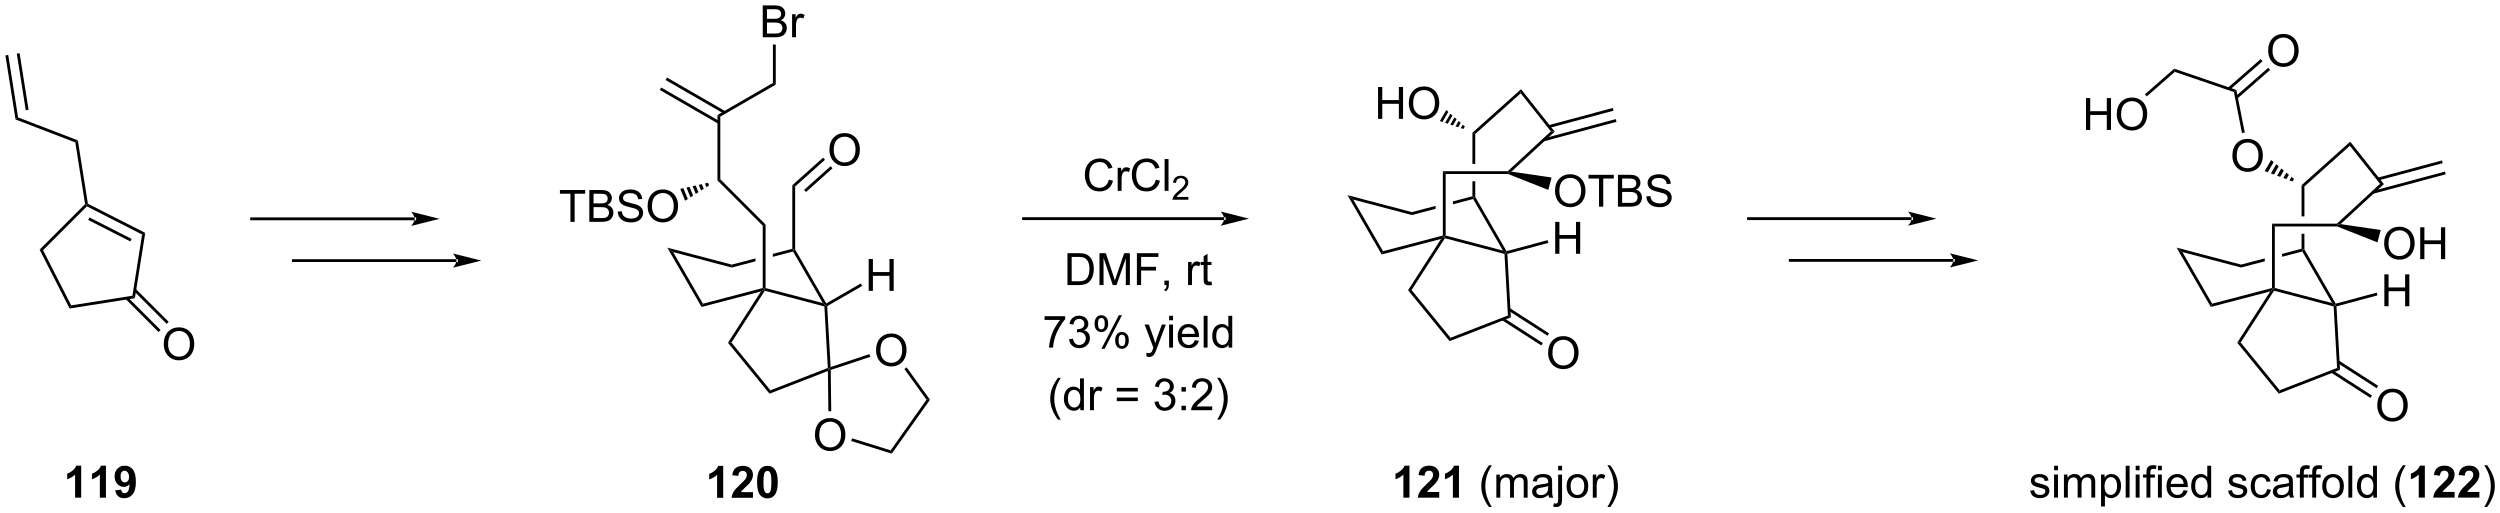 <?xml version="1.0" encoding="UTF-8"?>
<!DOCTYPE svg PUBLIC '-//W3C//DTD SVG 1.0//EN'
          'http://www.w3.org/TR/2001/REC-SVG-20010904/DTD/svg10.dtd'>
<svg stroke-dasharray="none" shape-rendering="auto" xmlns="http://www.w3.org/2000/svg" font-family="'Dialog'" text-rendering="auto" width="1024" fill-opacity="1" color-interpolation="auto" color-rendering="auto" preserveAspectRatio="xMidYMid meet" font-size="12px" viewBox="0 0 1024 210" fill="black" xmlns:xlink="http://www.w3.org/1999/xlink" stroke="black" image-rendering="auto" stroke-miterlimit="10" stroke-linecap="square" stroke-linejoin="miter" font-style="normal" stroke-width="1" height="210" stroke-dashoffset="0" font-weight="normal" stroke-opacity="1"
><!--Generated by the Batik Graphics2D SVG Generator--><defs id="genericDefs"
  /><g
  ><defs id="defs1"
    ><clipPath clipPathUnits="userSpaceOnUse" id="clipPath1"
      ><path d="M0.633 8.502 L462.845 8.502 L462.845 103.234 L0.633 103.234 L0.633 8.502 Z"
      /></clipPath
      ><clipPath clipPathUnits="userSpaceOnUse" id="clipPath2"
      ><path d="M-0.972 6.678 L-0.972 98.776 L448.388 98.776 L448.388 6.678 Z"
      /></clipPath
    ></defs
    ><g transform="scale(2.215,2.215) translate(-0.633,-8.502) matrix(1.029,0,0,1.029,1.633,1.633)"
    ><path d="M198.291 38.967 L199.049 39.157 Q198.812 40.092 198.192 40.584 Q197.573 41.074 196.679 41.074 Q195.752 41.074 195.172 40.696 Q194.593 40.318 194.289 39.605 Q193.987 38.889 193.987 38.068 Q193.987 37.172 194.328 36.508 Q194.672 35.842 195.302 35.495 Q195.932 35.149 196.69 35.149 Q197.549 35.149 198.135 35.587 Q198.721 36.024 198.953 36.818 L198.205 36.993 Q198.007 36.368 197.627 36.084 Q197.25 35.797 196.674 35.797 Q196.015 35.797 195.57 36.115 Q195.127 36.43 194.948 36.964 Q194.768 37.498 194.768 38.063 Q194.768 38.795 194.981 39.339 Q195.195 39.883 195.643 40.154 Q196.093 40.422 196.617 40.422 Q197.252 40.422 197.692 40.055 Q198.135 39.688 198.291 38.967 ZM199.886 40.975 L199.886 36.826 L200.519 36.826 L200.519 37.454 Q200.761 37.014 200.964 36.873 Q201.17 36.732 201.418 36.732 Q201.772 36.732 202.139 36.959 L201.897 37.61 Q201.639 37.459 201.381 37.459 Q201.152 37.459 200.967 37.597 Q200.785 37.735 200.707 37.982 Q200.589 38.357 200.589 38.803 L200.589 40.975 L199.886 40.975 ZM206.733 38.967 L207.49 39.157 Q207.254 40.092 206.634 40.584 Q206.014 41.074 205.121 41.074 Q204.194 41.074 203.613 40.696 Q203.035 40.318 202.73 39.605 Q202.428 38.889 202.428 38.068 Q202.428 37.172 202.769 36.508 Q203.113 35.842 203.743 35.495 Q204.373 35.149 205.131 35.149 Q205.99 35.149 206.577 35.587 Q207.162 36.024 207.394 36.818 L206.647 36.993 Q206.449 36.368 206.069 36.084 Q205.691 35.797 205.115 35.797 Q204.457 35.797 204.011 36.115 Q203.569 36.43 203.389 36.964 Q203.209 37.498 203.209 38.063 Q203.209 38.795 203.423 39.339 Q203.636 39.883 204.084 40.154 Q204.535 40.422 205.058 40.422 Q205.694 40.422 206.134 40.055 Q206.577 39.688 206.733 38.967 ZM208.32 40.975 L208.32 35.248 L209.023 35.248 L209.023 40.975 L208.32 40.975 Z" stroke="none" clip-path="url(#clipPath2)"
    /></g
    ><g transform="matrix(2.279,0,0,2.279,2.215,-15.218)"
    ><path d="M212.606 42.067 L212.606 42.575 L209.766 42.575 Q209.76 42.383 209.828 42.207 Q209.936 41.918 210.174 41.637 Q210.414 41.356 210.866 40.987 Q211.565 40.413 211.811 40.077 Q212.057 39.741 212.057 39.442 Q212.057 39.129 211.832 38.914 Q211.61 38.698 211.248 38.698 Q210.868 38.698 210.639 38.926 Q210.411 39.155 210.409 39.559 L209.866 39.504 Q209.922 38.897 210.286 38.581 Q210.649 38.262 211.26 38.262 Q211.879 38.262 212.239 38.606 Q212.6 38.948 212.6 39.453 Q212.6 39.711 212.494 39.961 Q212.389 40.209 212.143 40.485 Q211.899 40.76 211.33 41.241 Q210.856 41.639 210.721 41.782 Q210.586 41.924 210.498 42.067 L212.606 42.067 Z" stroke="none" clip-path="url(#clipPath2)"
    /></g
    ><g transform="matrix(2.279,0,0,2.279,2.215,-15.218)"
    ><path d="M190.88 57.907 L190.88 52.181 L192.854 52.181 Q193.52 52.181 193.872 52.262 Q194.364 52.376 194.713 52.673 Q195.166 53.056 195.39 53.652 Q195.614 54.246 195.614 55.012 Q195.614 55.665 195.46 56.17 Q195.31 56.673 195.07 57.004 Q194.833 57.332 194.549 57.522 Q194.268 57.712 193.867 57.811 Q193.466 57.907 192.947 57.907 L190.88 57.907 ZM191.638 57.23 L192.862 57.23 Q193.427 57.23 193.75 57.126 Q194.072 57.019 194.263 56.829 Q194.533 56.558 194.682 56.105 Q194.833 55.65 194.833 55.001 Q194.833 54.103 194.539 53.621 Q194.244 53.137 193.822 52.972 Q193.518 52.855 192.841 52.855 L191.638 52.855 L191.638 57.23 ZM196.634 57.907 L196.634 52.181 L197.774 52.181 L199.131 56.236 Q199.319 56.801 199.405 57.082 Q199.501 56.769 199.709 56.165 L201.079 52.181 L202.1 52.181 L202.1 57.907 L201.368 57.907 L201.368 53.113 L199.704 57.907 L199.022 57.907 L197.365 53.032 L197.365 57.907 L196.634 57.907 ZM203.36 57.907 L203.36 52.181 L207.225 52.181 L207.225 52.855 L204.118 52.855 L204.118 54.629 L206.806 54.629 L206.806 55.306 L204.118 55.306 L204.118 57.907 L203.36 57.907 ZM208.302 57.907 L208.302 57.105 L209.104 57.105 L209.104 57.907 Q209.104 58.35 208.947 58.621 Q208.791 58.892 208.45 59.04 L208.255 58.741 Q208.479 58.642 208.583 58.452 Q208.69 58.264 208.7 57.907 L208.302 57.907 ZM212.557 57.907 L212.557 53.759 L213.19 53.759 L213.19 54.387 Q213.432 53.947 213.635 53.806 Q213.841 53.665 214.088 53.665 Q214.442 53.665 214.81 53.892 L214.567 54.543 Q214.31 54.392 214.052 54.392 Q213.822 54.392 213.638 54.53 Q213.455 54.668 213.377 54.915 Q213.26 55.29 213.26 55.736 L213.26 57.907 L212.557 57.907 ZM216.763 57.277 L216.864 57.9 Q216.567 57.962 216.333 57.962 Q215.95 57.962 215.739 57.842 Q215.528 57.72 215.442 57.522 Q215.356 57.324 215.356 56.691 L215.356 54.306 L214.841 54.306 L214.841 53.759 L215.356 53.759 L215.356 52.73 L216.057 52.308 L216.057 53.759 L216.763 53.759 L216.763 54.306 L216.057 54.306 L216.057 56.73 Q216.057 57.032 216.093 57.118 Q216.13 57.204 216.213 57.256 Q216.299 57.306 216.455 57.306 Q216.572 57.306 216.763 57.277 Z" stroke="none" clip-path="url(#clipPath2)"
    /></g
    ><g transform="matrix(2.279,0,0,2.279,2.215,-15.218)"
    ><path d="M186.766 64.181 L186.766 63.504 L190.471 63.504 L190.471 64.051 Q189.925 64.634 189.388 65.6 Q188.852 66.564 188.558 67.582 Q188.346 68.301 188.289 69.157 L187.565 69.157 Q187.578 68.48 187.831 67.525 Q188.086 66.566 188.56 65.678 Q189.034 64.79 189.571 64.181 L186.766 64.181 ZM191.171 67.644 L191.874 67.551 Q191.996 68.15 192.285 68.413 Q192.577 68.676 192.996 68.676 Q193.491 68.676 193.832 68.332 Q194.176 67.988 194.176 67.48 Q194.176 66.996 193.858 66.683 Q193.543 66.368 193.054 66.368 Q192.856 66.368 192.559 66.447 L192.637 65.829 Q192.707 65.837 192.749 65.837 Q193.199 65.837 193.559 65.603 Q193.918 65.368 193.918 64.879 Q193.918 64.493 193.655 64.241 Q193.395 63.986 192.981 63.986 Q192.569 63.986 192.296 64.243 Q192.022 64.501 191.944 65.017 L191.241 64.892 Q191.371 64.183 191.827 63.795 Q192.285 63.407 192.965 63.407 Q193.434 63.407 193.827 63.608 Q194.223 63.808 194.431 64.157 Q194.639 64.504 194.639 64.894 Q194.639 65.267 194.439 65.572 Q194.241 65.876 193.85 66.056 Q194.358 66.173 194.639 66.543 Q194.921 66.91 194.921 67.465 Q194.921 68.215 194.374 68.738 Q193.827 69.259 192.991 69.259 Q192.238 69.259 191.738 68.811 Q191.241 68.361 191.171 67.644 ZM195.75 64.806 Q195.75 64.191 196.058 63.762 Q196.367 63.332 196.953 63.332 Q197.492 63.332 197.844 63.717 Q198.198 64.103 198.198 64.847 Q198.198 65.574 197.841 65.967 Q197.485 66.361 196.961 66.361 Q196.44 66.361 196.094 65.975 Q195.75 65.587 195.75 64.806 ZM196.971 63.816 Q196.711 63.816 196.537 64.043 Q196.362 64.269 196.362 64.876 Q196.362 65.426 196.537 65.652 Q196.714 65.876 196.971 65.876 Q197.237 65.876 197.412 65.65 Q197.586 65.423 197.586 64.822 Q197.586 64.267 197.409 64.043 Q197.235 63.816 196.971 63.816 ZM196.977 69.368 L200.11 63.332 L200.68 63.332 L197.558 69.368 L196.977 69.368 ZM199.453 67.814 Q199.453 67.197 199.761 66.769 Q200.071 66.34 200.659 66.34 Q201.198 66.34 201.552 66.725 Q201.906 67.111 201.906 67.855 Q201.906 68.582 201.547 68.975 Q201.19 69.368 200.664 69.368 Q200.143 69.368 199.797 68.98 Q199.453 68.59 199.453 67.814 ZM200.68 66.824 Q200.414 66.824 200.24 67.051 Q200.065 67.277 200.065 67.884 Q200.065 68.431 200.24 68.657 Q200.417 68.884 200.675 68.884 Q200.946 68.884 201.117 68.657 Q201.292 68.431 201.292 67.829 Q201.292 67.275 201.115 67.051 Q200.94 66.824 200.68 66.824 ZM205.117 70.756 L205.039 70.095 Q205.268 70.157 205.44 70.157 Q205.675 70.157 205.815 70.079 Q205.956 70.001 206.047 69.861 Q206.112 69.756 206.261 69.337 Q206.281 69.28 206.323 69.165 L204.75 65.009 L205.508 65.009 L206.37 67.41 Q206.539 67.868 206.672 68.371 Q206.792 67.887 206.961 67.426 L207.846 65.009 L208.55 65.009 L206.971 69.228 Q206.719 69.913 206.578 70.17 Q206.391 70.517 206.149 70.678 Q205.906 70.842 205.571 70.842 Q205.367 70.842 205.117 70.756 ZM209.151 64.238 L209.151 63.431 L209.854 63.431 L209.854 64.238 L209.151 64.238 ZM209.151 69.157 L209.151 65.009 L209.854 65.009 L209.854 69.157 L209.151 69.157 ZM213.764 67.822 L214.491 67.91 Q214.319 68.548 213.853 68.9 Q213.389 69.251 212.668 69.251 Q211.757 69.251 211.223 68.691 Q210.692 68.129 210.692 67.118 Q210.692 66.072 211.231 65.493 Q211.77 64.915 212.629 64.915 Q213.46 64.915 213.986 65.483 Q214.514 66.048 214.514 67.074 Q214.514 67.137 214.512 67.262 L211.418 67.262 Q211.457 67.947 211.804 68.311 Q212.153 68.673 212.671 68.673 Q213.059 68.673 213.332 68.47 Q213.606 68.267 213.764 67.822 ZM211.457 66.683 L213.772 66.683 Q213.725 66.16 213.507 65.9 Q213.171 65.493 212.637 65.493 Q212.153 65.493 211.822 65.819 Q211.491 66.142 211.457 66.683 ZM215.36 69.157 L215.36 63.431 L216.063 63.431 L216.063 69.157 L215.36 69.157 ZM219.843 69.157 L219.843 68.634 Q219.449 69.251 218.684 69.251 Q218.186 69.251 217.77 68.978 Q217.356 68.704 217.126 68.215 Q216.897 67.722 216.897 67.087 Q216.897 66.465 217.103 65.96 Q217.311 65.454 217.725 65.186 Q218.139 64.915 218.653 64.915 Q219.028 64.915 219.319 65.074 Q219.613 65.23 219.796 65.486 L219.796 63.431 L220.496 63.431 L220.496 69.157 L219.843 69.157 ZM217.621 67.087 Q217.621 67.884 217.957 68.28 Q218.293 68.673 218.749 68.673 Q219.21 68.673 219.533 68.295 Q219.856 67.918 219.856 67.144 Q219.856 66.293 219.528 65.894 Q219.199 65.496 218.718 65.496 Q218.249 65.496 217.934 65.879 Q217.621 66.262 217.621 67.087 Z" stroke="none" clip-path="url(#clipPath2)"
    /></g
    ><g transform="matrix(2.279,0,0,2.279,2.215,-15.218)"
    ><path d="M189.174 82.092 Q188.591 81.358 188.187 80.374 Q187.786 79.387 187.786 78.332 Q187.786 77.402 188.088 76.551 Q188.44 75.564 189.174 74.582 L189.677 74.582 Q189.205 75.394 189.052 75.743 Q188.815 76.282 188.677 76.868 Q188.51 77.597 188.51 78.337 Q188.51 80.215 189.677 82.092 L189.174 82.092 ZM193.184 80.407 L193.184 79.884 Q192.791 80.501 192.026 80.501 Q191.528 80.501 191.112 80.228 Q190.697 79.954 190.468 79.465 Q190.239 78.972 190.239 78.337 Q190.239 77.715 190.445 77.21 Q190.653 76.704 191.067 76.436 Q191.481 76.165 191.994 76.165 Q192.369 76.165 192.661 76.324 Q192.955 76.48 193.137 76.736 L193.137 74.681 L193.838 74.681 L193.838 80.407 L193.184 80.407 ZM190.963 78.337 Q190.963 79.134 191.299 79.53 Q191.635 79.923 192.091 79.923 Q192.552 79.923 192.875 79.545 Q193.197 79.168 193.197 78.394 Q193.197 77.543 192.869 77.144 Q192.541 76.746 192.059 76.746 Q191.591 76.746 191.276 77.129 Q190.963 77.512 190.963 78.337 ZM194.936 80.407 L194.936 76.259 L195.569 76.259 L195.569 76.887 Q195.811 76.447 196.014 76.306 Q196.22 76.165 196.467 76.165 Q196.821 76.165 197.188 76.392 L196.946 77.043 Q196.688 76.892 196.43 76.892 Q196.201 76.892 196.016 77.03 Q195.834 77.168 195.756 77.415 Q195.639 77.79 195.639 78.236 L195.639 80.407 L194.936 80.407 ZM203.528 77.04 L199.747 77.04 L199.747 76.384 L203.528 76.384 L203.528 77.04 ZM203.528 78.777 L199.747 78.777 L199.747 78.121 L203.528 78.121 L203.528 78.777 ZM206.532 78.894 L207.235 78.801 Q207.358 79.4 207.647 79.663 Q207.938 79.926 208.358 79.926 Q208.852 79.926 209.194 79.582 Q209.537 79.238 209.537 78.73 Q209.537 78.246 209.22 77.933 Q208.905 77.618 208.415 77.618 Q208.217 77.618 207.92 77.697 L207.998 77.079 Q208.069 77.087 208.11 77.087 Q208.561 77.087 208.92 76.853 Q209.28 76.618 209.28 76.129 Q209.28 75.743 209.016 75.491 Q208.756 75.236 208.342 75.236 Q207.93 75.236 207.657 75.493 Q207.384 75.751 207.305 76.267 L206.602 76.142 Q206.733 75.433 207.188 75.045 Q207.647 74.657 208.326 74.657 Q208.795 74.657 209.188 74.858 Q209.584 75.058 209.792 75.407 Q210.001 75.754 210.001 76.144 Q210.001 76.517 209.8 76.822 Q209.602 77.126 209.212 77.306 Q209.72 77.423 210.001 77.793 Q210.282 78.16 210.282 78.715 Q210.282 79.465 209.735 79.988 Q209.188 80.509 208.352 80.509 Q207.6 80.509 207.1 80.061 Q206.602 79.611 206.532 78.894 ZM211.369 77.058 L211.369 76.259 L212.169 76.259 L212.169 77.058 L211.369 77.058 ZM211.369 80.407 L211.369 79.605 L212.169 79.605 L212.169 80.407 L211.369 80.407 ZM216.897 79.73 L216.897 80.407 L213.11 80.407 Q213.102 80.152 213.194 79.918 Q213.337 79.532 213.655 79.157 Q213.975 78.782 214.576 78.29 Q215.509 77.525 215.837 77.077 Q216.165 76.629 216.165 76.23 Q216.165 75.814 215.865 75.527 Q215.569 75.238 215.087 75.238 Q214.579 75.238 214.274 75.543 Q213.97 75.847 213.967 76.387 L213.243 76.314 Q213.319 75.504 213.803 75.082 Q214.287 74.657 215.102 74.657 Q215.928 74.657 216.407 75.116 Q216.889 75.572 216.889 76.246 Q216.889 76.59 216.748 76.923 Q216.608 77.254 216.28 77.621 Q215.954 77.988 215.196 78.629 Q214.563 79.16 214.384 79.35 Q214.204 79.54 214.087 79.73 L216.897 79.73 ZM218.307 82.092 L217.802 82.092 Q218.971 80.215 218.971 78.337 Q218.971 77.603 218.802 76.879 Q218.669 76.293 218.432 75.754 Q218.278 75.402 217.802 74.582 L218.307 74.582 Q219.041 75.564 219.393 76.551 Q219.692 77.402 219.692 78.332 Q219.692 79.387 219.289 80.374 Q218.885 81.358 218.307 82.092 Z" stroke="none" clip-path="url(#clipPath2)"
    /></g
    ><g transform="matrix(2.279,0,0,2.279,2.215,-15.218)"
    ><path d="M118.958 51.186 L120.012 51.991 L125.363 61.26 L125.116 61.852 Z" stroke="none" clip-path="url(#clipPath2)"
    /></g
    ><g transform="matrix(2.279,0,0,2.279,2.215,-15.218)"
    ><path d="M125.116 61.852 L125.363 61.26 L136.113 58.447 L136.368 58.644 L135.798 59.056 Z" stroke="none" clip-path="url(#clipPath2)"
    /></g
    ><g transform="matrix(2.279,0,0,2.279,2.215,-15.218)"
    ><path d="M136.482 58.937 L136.368 58.644 L136.623 58.447 L146.909 61.153 L147.436 61.556 L147.192 61.755 Z" stroke="none" clip-path="url(#clipPath2)"
    /></g
    ><g transform="matrix(2.279,0,0,2.279,2.215,-15.218)"
    ><path d="M147.53 61.207 L147.436 61.556 L146.909 61.153 L141.558 51.884 L141.682 51.588 L141.937 51.52 Z" stroke="none" clip-path="url(#clipPath2)"
    /></g
    ><g transform="matrix(2.279,0,0,2.279,2.215,-15.218)"
    ><path d="M141.427 51.391 L137.923 52.307 L137.923 52.307 L137.923 52.835 L137.923 52.835 L141.558 51.884 L141.682 51.588 L141.427 51.391 ZM134.813 53.12 L130.544 54.237 L130.543 54.764 L130.543 54.764 L134.813 53.648 L134.813 53.648 L134.813 53.12 Z" stroke="none" clip-path="url(#clipPath2)"
    /></g
    ><g transform="matrix(2.279,0,0,2.279,2.215,-15.218)"
    ><path d="M130.544 54.237 L130.543 54.764 L120.012 51.991 L118.958 51.186 Z" stroke="none" clip-path="url(#clipPath2)"
    /></g
    ><g transform="matrix(2.279,0,0,2.279,2.215,-15.218)"
    ><path d="M135.798 59.056 L136.368 58.644 L136.482 58.937 L130.488 68.243 L129.858 68.278 Z" stroke="none" clip-path="url(#clipPath2)"
    /></g
    ><g transform="matrix(2.279,0,0,2.279,2.215,-15.218)"
    ><path d="M129.858 68.278 L130.488 68.243 L137.489 76.823 L137.328 77.432 Z" stroke="none" clip-path="url(#clipPath2)"
    /></g
    ><g transform="matrix(2.279,0,0,2.279,2.215,-15.218)"
    ><path d="M137.328 77.432 L137.489 76.823 L147.811 72.814 L148.077 72.984 L147.826 73.355 Z" stroke="none" clip-path="url(#clipPath2)"
    /></g
    ><g transform="matrix(2.279,0,0,2.279,2.215,-15.218)"
    ><path d="M148.313 72.637 L148.077 72.984 L147.811 72.814 L147.192 61.755 L147.436 61.556 L147.7 61.698 Z" stroke="none" clip-path="url(#clipPath2)"
    /></g
    ><g transform="matrix(2.279,0,0,2.279,2.215,-15.218)"
    ><path d="M136.623 58.447 L136.368 58.644 L136.113 58.447 L136.113 47.24 L136.623 47.029 Z" stroke="none" clip-path="url(#clipPath2)"
    /></g
    ><g transform="matrix(2.279,0,0,2.279,2.215,-15.218)"
    ><path d="M141.937 51.52 L141.682 51.588 L141.427 51.391 L141.427 39.965 L141.937 40.194 Z" stroke="none" clip-path="url(#clipPath2)"
    /></g
    ><g transform="matrix(2.279,0,0,2.279,2.215,-15.218)"
    ><path d="M148.096 33.636 Q148.096 32.209 148.861 31.404 Q149.627 30.597 150.838 30.597 Q151.63 30.597 152.265 30.977 Q152.903 31.355 153.236 32.032 Q153.572 32.709 153.572 33.568 Q153.572 34.441 153.221 35.128 Q152.869 35.816 152.223 36.17 Q151.58 36.524 150.833 36.524 Q150.025 36.524 149.387 36.133 Q148.752 35.74 148.424 35.066 Q148.096 34.388 148.096 33.636 ZM148.877 33.646 Q148.877 34.683 149.432 35.279 Q149.989 35.873 150.83 35.873 Q151.684 35.873 152.236 35.271 Q152.791 34.67 152.791 33.566 Q152.791 32.865 152.554 32.344 Q152.317 31.823 151.861 31.537 Q151.408 31.248 150.84 31.248 Q150.036 31.248 149.455 31.802 Q148.877 32.355 148.877 33.646 Z" stroke="none" clip-path="url(#clipPath2)"
    /></g
    ><g transform="matrix(2.279,0,0,2.279,2.215,-15.218)"
    ><path d="M141.937 40.194 L141.427 39.965 L146.956 35.019 L147.296 35.399 ZM143.894 41.183 L148.658 36.921 L148.317 36.541 L143.554 40.803 Z" stroke="none" clip-path="url(#clipPath2)"
    /></g
    ><g transform="matrix(2.279,0,0,2.279,2.215,-15.218)"
    ><path d="M145.493 84.854 Q145.493 83.427 146.259 82.622 Q147.025 81.815 148.236 81.815 Q149.027 81.815 149.663 82.195 Q150.301 82.573 150.634 83.25 Q150.97 83.927 150.97 84.786 Q150.97 85.659 150.618 86.346 Q150.267 87.034 149.621 87.388 Q148.978 87.742 148.23 87.742 Q147.423 87.742 146.785 87.351 Q146.15 86.958 145.821 86.284 Q145.493 85.606 145.493 84.854 ZM146.275 84.864 Q146.275 85.901 146.829 86.497 Q147.387 87.091 148.228 87.091 Q149.082 87.091 149.634 86.489 Q150.189 85.888 150.189 84.784 Q150.189 84.083 149.952 83.562 Q149.715 83.041 149.259 82.755 Q148.806 82.466 148.238 82.466 Q147.434 82.466 146.853 83.02 Q146.275 83.573 146.275 84.864 Z" stroke="none" clip-path="url(#clipPath2)"
    /></g
    ><g transform="matrix(2.279,0,0,2.279,2.215,-15.218)"
    ><path d="M156.482 69.652 Q156.482 68.225 157.247 67.421 Q158.013 66.613 159.224 66.613 Q160.016 66.613 160.651 66.994 Q161.289 67.371 161.622 68.048 Q161.958 68.725 161.958 69.585 Q161.958 70.457 161.607 71.145 Q161.255 71.832 160.609 72.186 Q159.966 72.54 159.219 72.54 Q158.411 72.54 157.773 72.15 Q157.138 71.757 156.81 71.082 Q156.482 70.405 156.482 69.652 ZM157.263 69.663 Q157.263 70.699 157.818 71.296 Q158.375 71.889 159.216 71.889 Q160.07 71.889 160.622 71.288 Q161.177 70.686 161.177 69.582 Q161.177 68.882 160.94 68.361 Q160.703 67.84 160.247 67.553 Q159.794 67.264 159.226 67.264 Q158.422 67.264 157.841 67.819 Q157.263 68.371 157.263 69.663 Z" stroke="none" clip-path="url(#clipPath2)"
    /></g
    ><g transform="matrix(2.279,0,0,2.279,2.215,-15.218)"
    ><path d="M147.826 73.355 L148.077 72.984 L148.334 73.168 L148.424 80.58 L147.914 80.587 Z" stroke="none" clip-path="url(#clipPath2)"
    /></g
    ><g transform="matrix(2.279,0,0,2.279,2.215,-15.218)"
    ><path d="M152.012 85.942 L152.164 85.455 L159.104 87.617 L159.306 88.214 Z" stroke="none" clip-path="url(#clipPath2)"
    /></g
    ><g transform="matrix(2.279,0,0,2.279,2.215,-15.218)"
    ><path d="M159.306 88.214 L159.104 87.617 L165.546 78.52 L166.174 78.517 Z" stroke="none" clip-path="url(#clipPath2)"
    /></g
    ><g transform="matrix(2.279,0,0,2.279,2.215,-15.218)"
    ><path d="M166.174 78.517 L165.546 78.52 L161.566 73.001 L161.98 72.703 Z" stroke="none" clip-path="url(#clipPath2)"
    /></g
    ><g transform="matrix(2.279,0,0,2.279,2.215,-15.218)"
    ><path d="M155.281 70.325 L155.442 70.809 L148.334 73.168 L148.077 72.984 L148.313 72.637 Z" stroke="none" clip-path="url(#clipPath2)"
    /></g
    ><g transform="matrix(2.279,0,0,2.279,2.215,-15.218)"
    ><path d="M136.623 47.029 L136.113 47.24 L127.977 39.104 L128.487 38.893 Z" stroke="none" clip-path="url(#clipPath2)"
    /></g
    ><g transform="matrix(2.279,0,0,2.279,2.215,-15.218)"
    ><path d="M128.487 38.893 L127.977 39.104 L127.977 27.343 L128.487 27.637 Z" stroke="none" clip-path="url(#clipPath2)"
    /></g
    ><g transform="matrix(2.279,0,0,2.279,2.215,-15.218)"
    ><path d="M101.55 46.552 L101.55 41.5 L99.662 41.5 L99.662 40.825 L104.201 40.825 L104.201 41.5 L102.308 41.5 L102.308 46.552 L101.55 46.552 ZM104.947 46.552 L104.947 40.825 L107.096 40.825 Q107.752 40.825 108.148 41 Q108.546 41.172 108.77 41.534 Q108.994 41.896 108.994 42.289 Q108.994 42.656 108.793 42.982 Q108.596 43.305 108.195 43.505 Q108.713 43.656 108.991 44.023 Q109.273 44.391 109.273 44.891 Q109.273 45.294 109.101 45.641 Q108.931 45.984 108.681 46.172 Q108.431 46.359 108.054 46.456 Q107.679 46.552 107.132 46.552 L104.947 46.552 ZM105.705 43.232 L106.945 43.232 Q107.447 43.232 107.666 43.164 Q107.955 43.078 108.101 42.88 Q108.249 42.68 108.249 42.38 Q108.249 42.094 108.111 41.877 Q107.976 41.661 107.721 41.581 Q107.468 41.5 106.851 41.5 L105.705 41.5 L105.705 43.232 ZM105.705 45.875 L107.132 45.875 Q107.499 45.875 107.648 45.849 Q107.908 45.802 108.083 45.693 Q108.26 45.583 108.372 45.375 Q108.486 45.164 108.486 44.891 Q108.486 44.57 108.322 44.336 Q108.158 44.099 107.866 44.002 Q107.577 43.906 107.031 43.906 L105.705 43.906 L105.705 45.875 ZM110.056 44.711 L110.773 44.648 Q110.822 45.078 111.007 45.354 Q111.195 45.63 111.585 45.799 Q111.976 45.969 112.463 45.969 Q112.898 45.969 113.228 45.841 Q113.562 45.711 113.723 45.487 Q113.885 45.263 113.885 44.997 Q113.885 44.727 113.728 44.526 Q113.572 44.325 113.213 44.187 Q112.984 44.099 112.195 43.909 Q111.406 43.719 111.088 43.552 Q110.679 43.336 110.476 43.018 Q110.275 42.7 110.275 42.305 Q110.275 41.872 110.52 41.495 Q110.767 41.117 111.239 40.922 Q111.713 40.727 112.291 40.727 Q112.929 40.727 113.413 40.932 Q113.9 41.138 114.161 41.536 Q114.424 41.935 114.445 42.437 L113.718 42.492 Q113.658 41.95 113.32 41.674 Q112.984 41.396 112.322 41.396 Q111.635 41.396 111.32 41.648 Q111.007 41.898 111.007 42.255 Q111.007 42.562 111.228 42.763 Q111.447 42.961 112.372 43.172 Q113.296 43.38 113.64 43.536 Q114.14 43.766 114.377 44.12 Q114.616 44.474 114.616 44.935 Q114.616 45.391 114.353 45.797 Q114.093 46.2 113.601 46.427 Q113.111 46.651 112.499 46.651 Q111.721 46.651 111.195 46.424 Q110.671 46.195 110.372 45.742 Q110.072 45.286 110.056 44.711 ZM115.421 43.763 Q115.421 42.336 116.187 41.531 Q116.952 40.724 118.163 40.724 Q118.955 40.724 119.59 41.104 Q120.228 41.482 120.562 42.159 Q120.898 42.836 120.898 43.695 Q120.898 44.568 120.546 45.255 Q120.195 45.943 119.549 46.297 Q118.906 46.651 118.158 46.651 Q117.351 46.651 116.713 46.26 Q116.077 45.867 115.749 45.193 Q115.421 44.516 115.421 43.763 ZM116.202 43.773 Q116.202 44.81 116.757 45.406 Q117.314 46 118.156 46 Q119.01 46 119.562 45.398 Q120.116 44.797 120.116 43.693 Q120.116 42.992 119.879 42.471 Q119.642 41.95 119.187 41.664 Q118.734 41.375 118.166 41.375 Q117.361 41.375 116.781 41.93 Q116.202 42.482 116.202 43.773 Z" stroke="none" clip-path="url(#clipPath2)"
    /></g
    ><g transform="matrix(2.279,0,0,2.279,2.215,-15.218)"
    ><path d="M126.47 40.004 L125.992 40.309 L125.721 39.654 L126.275 39.533 ZM125.515 40.615 L125.037 40.92 L124.614 39.897 L125.167 39.776 ZM124.56 41.225 L124.082 41.531 L123.507 40.14 L124.06 40.018 ZM123.605 41.836 L123.128 42.142 L122.4 40.383 L122.953 40.261 ZM122.65 42.447 L122.173 42.752 L121.292 40.626 L121.846 40.504 Z" stroke="none" clip-path="url(#clipPath2)"
    /></g
    ><g transform="matrix(2.279,0,0,2.279,2.215,-15.218)"
    ><path d="M129.395 26.671 L118.91 20.618 L118.654 21.06 L129.14 27.113 ZM128.359 28.465 L117.874 22.412 L117.619 22.854 L128.104 28.907 Z" stroke="none" clip-path="url(#clipPath2)"
    /></g
    ><g transform="matrix(2.279,0,0,2.279,2.215,-15.218)"
    ><path d="M128.487 27.637 L127.977 27.343 L137.944 21.588 L138.454 21.883 Z" stroke="none" clip-path="url(#clipPath2)"
    /></g
    ><g transform="matrix(2.279,0,0,2.279,2.215,-15.218)"
    ><path d="M136.117 13.377 L136.117 7.65 L138.266 7.65 Q138.922 7.65 139.318 7.825 Q139.716 7.997 139.94 8.359 Q140.164 8.721 140.164 9.114 Q140.164 9.481 139.964 9.807 Q139.766 10.13 139.364 10.33 Q139.883 10.481 140.161 10.848 Q140.443 11.216 140.443 11.716 Q140.443 12.119 140.271 12.466 Q140.101 12.809 139.851 12.997 Q139.601 13.184 139.224 13.281 Q138.849 13.377 138.302 13.377 L136.117 13.377 ZM136.875 10.057 L138.114 10.057 Q138.617 10.057 138.836 9.989 Q139.125 9.903 139.271 9.705 Q139.419 9.505 139.419 9.205 Q139.419 8.919 139.281 8.703 Q139.146 8.486 138.891 8.406 Q138.638 8.325 138.021 8.325 L136.875 8.325 L136.875 10.057 ZM136.875 12.7 L138.302 12.7 Q138.669 12.7 138.818 12.674 Q139.078 12.627 139.253 12.518 Q139.43 12.408 139.542 12.2 Q139.656 11.989 139.656 11.716 Q139.656 11.395 139.492 11.161 Q139.328 10.924 139.036 10.828 Q138.747 10.731 138.201 10.731 L136.875 10.731 L136.875 12.7 ZM141.388 13.377 L141.388 9.229 L142.021 9.229 L142.021 9.856 Q142.263 9.416 142.466 9.275 Q142.672 9.135 142.919 9.135 Q143.273 9.135 143.641 9.361 L143.398 10.012 Q143.141 9.861 142.883 9.861 Q142.654 9.861 142.469 9.999 Q142.286 10.137 142.208 10.385 Q142.091 10.76 142.091 11.205 L142.091 13.377 L141.388 13.377 Z" stroke="none" clip-path="url(#clipPath2)"
    /></g
    ><g transform="matrix(2.279,0,0,2.279,2.215,-15.218)"
    ><path d="M138.454 21.883 L137.944 21.588 L137.944 14.677 L138.454 14.677 Z" stroke="none" clip-path="url(#clipPath2)"
    /></g
    ><g transform="matrix(2.279,0,0,2.279,2.215,-15.218)"
    ><path d="M241.193 41.746 L242.247 42.552 L247.598 51.821 L247.351 52.413 Z" stroke="none" clip-path="url(#clipPath2)"
    /></g
    ><g transform="matrix(2.279,0,0,2.279,2.215,-15.218)"
    ><path d="M247.351 52.413 L247.598 51.821 L258.348 49.007 L258.603 49.204 L258.034 49.617 Z" stroke="none" clip-path="url(#clipPath2)"
    /></g
    ><g transform="matrix(2.279,0,0,2.279,2.215,-15.218)"
    ><path d="M258.717 49.498 L258.603 49.204 L258.858 49.008 L269.144 51.714 L269.671 52.117 L269.427 52.316 Z" stroke="none" clip-path="url(#clipPath2)"
    /></g
    ><g transform="matrix(2.279,0,0,2.279,2.215,-15.218)"
    ><path d="M269.794 51.819 L269.671 52.117 L269.144 51.714 L263.793 42.445 L263.917 42.149 L264.172 42.081 Z" stroke="none" clip-path="url(#clipPath2)"
    /></g
    ><g transform="matrix(2.279,0,0,2.279,2.215,-15.218)"
    ><path d="M263.662 41.952 L260.158 42.868 L260.158 43.395 L263.793 42.445 L263.917 42.149 L263.662 41.952 ZM257.048 43.681 L252.779 44.797 L252.778 45.325 L257.048 44.209 L257.048 43.681 Z" stroke="none" clip-path="url(#clipPath2)"
    /></g
    ><g transform="matrix(2.279,0,0,2.279,2.215,-15.218)"
    ><path d="M252.779 44.797 L252.778 45.325 L242.247 42.552 L241.193 41.746 Z" stroke="none" clip-path="url(#clipPath2)"
    /></g
    ><g transform="matrix(2.279,0,0,2.279,2.215,-15.218)"
    ><path d="M258.034 49.617 L258.603 49.204 L258.717 49.498 L252.723 58.804 L252.093 58.839 Z" stroke="none" clip-path="url(#clipPath2)"
    /></g
    ><g transform="matrix(2.279,0,0,2.279,2.215,-15.218)"
    ><path d="M252.093 58.839 L252.723 58.804 L259.724 67.383 L259.563 67.993 Z" stroke="none" clip-path="url(#clipPath2)"
    /></g
    ><g transform="matrix(2.279,0,0,2.279,2.215,-15.218)"
    ><path d="M259.563 67.993 L259.724 67.383 L270.046 63.374 L270.577 63.716 Z" stroke="none" clip-path="url(#clipPath2)"
    /></g
    ><g transform="matrix(2.279,0,0,2.279,2.215,-15.218)"
    ><path d="M270.577 63.716 L270.046 63.374 L269.427 52.316 L269.671 52.117 L269.937 52.309 Z" stroke="none" clip-path="url(#clipPath2)"
    /></g
    ><g transform="matrix(2.279,0,0,2.279,2.215,-15.218)"
    ><path d="M277.265 70.131 Q277.265 68.704 278.031 67.899 Q278.797 67.092 280.008 67.092 Q280.799 67.092 281.435 67.472 Q282.073 67.85 282.406 68.527 Q282.742 69.204 282.742 70.063 Q282.742 70.935 282.39 71.623 Q282.039 72.31 281.393 72.665 Q280.75 73.019 280.002 73.019 Q279.195 73.019 278.557 72.628 Q277.922 72.235 277.594 71.56 Q277.265 70.883 277.265 70.131 ZM278.047 70.141 Q278.047 71.178 278.601 71.774 Q279.159 72.368 280 72.368 Q280.854 72.368 281.406 71.766 Q281.961 71.165 281.961 70.06 Q281.961 69.36 281.724 68.839 Q281.487 68.318 281.031 68.032 Q280.578 67.743 280.01 67.743 Q279.206 67.743 278.625 68.297 Q278.047 68.85 278.047 70.141 Z" stroke="none" clip-path="url(#clipPath2)"
    /></g
    ><g transform="matrix(2.279,0,0,2.279,2.215,-15.218)"
    ><path d="M268.98 64.223 L276.038 68.763 L276.315 68.334 L269.256 63.794 ZM270.102 62.482 L277.159 67.022 L277.435 66.592 L270.378 62.053 Z" stroke="none" clip-path="url(#clipPath2)"
    /></g
    ><g transform="matrix(2.279,0,0,2.279,2.215,-15.218)"
    ><path d="M258.858 49.008 L258.603 49.204 L258.348 49.007 L258.348 37.441 L258.858 37.951 Z" stroke="none" clip-path="url(#clipPath2)"
    /></g
    ><g transform="matrix(2.279,0,0,2.279,2.215,-15.218)"
    ><path d="M263.662 30.526 L263.662 36.141 L264.172 36.141 L264.172 30.754 L263.662 30.526 ZM263.662 39.251 L263.662 41.952 L263.917 42.149 L264.172 42.081 L264.172 39.251 Z" stroke="none" clip-path="url(#clipPath2)"
    /></g
    ><g transform="matrix(2.279,0,0,2.279,2.215,-15.218)"
    ><path d="M258.858 37.951 L258.348 37.441 L270.012 37.441 L270.111 37.696 L270.067 37.951 Z" stroke="none" clip-path="url(#clipPath2)"
    /></g
    ><g transform="matrix(2.279,0,0,2.279,2.215,-15.218)"
    ><path d="M264.172 30.754 L263.662 30.526 L272.405 22.704 L272.341 23.445 Z" stroke="none" clip-path="url(#clipPath2)"
    /></g
    ><g transform="matrix(2.279,0,0,2.279,2.215,-15.218)"
    ><path d="M272.341 23.445 L272.405 22.704 L278.454 30.337 L277.761 30.283 Z" stroke="none" clip-path="url(#clipPath2)"
    /></g
    ><g transform="matrix(2.279,0,0,2.279,2.215,-15.218)"
    ><path d="M270.675 37.522 L270.111 37.696 L270.012 37.441 L277.761 30.283 L278.454 30.337 Z" stroke="none" clip-path="url(#clipPath2)"
    /></g
    ><g transform="matrix(2.279,0,0,2.279,2.215,-15.218)"
    ><path d="M278.507 41.029 Q278.507 39.602 279.272 38.797 Q280.038 37.99 281.249 37.99 Q282.04 37.99 282.676 38.37 Q283.314 38.748 283.647 39.425 Q283.983 40.102 283.983 40.961 Q283.983 41.834 283.632 42.521 Q283.28 43.209 282.634 43.563 Q281.991 43.917 281.243 43.917 Q280.436 43.917 279.798 43.526 Q279.163 43.133 278.835 42.459 Q278.507 41.781 278.507 41.029 ZM279.288 41.039 Q279.288 42.076 279.842 42.672 Q280.4 43.266 281.241 43.266 Q282.095 43.266 282.647 42.664 Q283.202 42.063 283.202 40.959 Q283.202 40.258 282.965 39.737 Q282.728 39.216 282.272 38.93 Q281.819 38.641 281.251 38.641 Q280.447 38.641 279.866 39.196 Q279.288 39.748 279.288 41.039 ZM286.417 43.818 L286.417 38.766 L284.529 38.766 L284.529 38.091 L289.068 38.091 L289.068 38.766 L287.175 38.766 L287.175 43.818 L286.417 43.818 ZM289.814 43.818 L289.814 38.091 L291.962 38.091 Q292.618 38.091 293.014 38.266 Q293.413 38.438 293.637 38.8 Q293.861 39.162 293.861 39.555 Q293.861 39.922 293.66 40.248 Q293.462 40.571 293.061 40.771 Q293.579 40.922 293.858 41.289 Q294.139 41.656 294.139 42.156 Q294.139 42.56 293.967 42.906 Q293.798 43.25 293.548 43.438 Q293.298 43.625 292.921 43.721 Q292.546 43.818 291.999 43.818 L289.814 43.818 ZM290.572 40.498 L291.811 40.498 Q292.314 40.498 292.533 40.43 Q292.822 40.344 292.967 40.146 Q293.116 39.946 293.116 39.646 Q293.116 39.36 292.978 39.143 Q292.842 38.927 292.587 38.846 Q292.335 38.766 291.717 38.766 L290.572 38.766 L290.572 40.498 ZM290.572 43.141 L291.999 43.141 Q292.366 43.141 292.514 43.115 Q292.775 43.068 292.949 42.959 Q293.126 42.849 293.238 42.641 Q293.353 42.43 293.353 42.156 Q293.353 41.836 293.189 41.602 Q293.025 41.365 292.733 41.268 Q292.444 41.172 291.897 41.172 L290.572 41.172 L290.572 43.141 ZM294.923 41.977 L295.639 41.914 Q295.689 42.344 295.874 42.62 Q296.061 42.896 296.452 43.065 Q296.842 43.235 297.329 43.235 Q297.764 43.235 298.095 43.107 Q298.428 42.977 298.59 42.753 Q298.751 42.529 298.751 42.263 Q298.751 41.992 298.595 41.792 Q298.439 41.591 298.079 41.453 Q297.85 41.365 297.061 41.175 Q296.272 40.985 295.954 40.818 Q295.546 40.602 295.342 40.284 Q295.142 39.966 295.142 39.571 Q295.142 39.138 295.387 38.761 Q295.634 38.383 296.106 38.188 Q296.579 37.992 297.158 37.992 Q297.796 37.992 298.28 38.198 Q298.767 38.404 299.027 38.802 Q299.29 39.201 299.311 39.703 L298.585 39.758 Q298.525 39.216 298.186 38.94 Q297.85 38.662 297.189 38.662 Q296.501 38.662 296.186 38.914 Q295.874 39.164 295.874 39.521 Q295.874 39.828 296.095 40.029 Q296.314 40.227 297.238 40.438 Q298.163 40.646 298.507 40.802 Q299.007 41.031 299.243 41.386 Q299.483 41.74 299.483 42.201 Q299.483 42.656 299.22 43.063 Q298.96 43.466 298.467 43.693 Q297.978 43.917 297.366 43.917 Q296.587 43.917 296.061 43.69 Q295.538 43.461 295.238 43.008 Q294.939 42.552 294.923 41.977 Z" stroke="none" clip-path="url(#clipPath2)"
    /></g
    ><g transform="matrix(2.279,0,0,2.279,2.215,-15.218)"
    ><path d="M270.067 37.951 L270.111 37.696 L270.675 37.522 L277.889 38.584 L277.294 40.807 Z" stroke="none" clip-path="url(#clipPath2)"
    /></g
    ><g transform="matrix(2.279,0,0,2.279,2.215,-15.218)"
    ><path d="M246.705 28.036 L246.705 22.309 L247.463 22.309 L247.463 24.661 L250.44 24.661 L250.44 22.309 L251.197 22.309 L251.197 28.036 L250.44 28.036 L250.44 25.335 L247.463 25.335 L247.463 28.036 L246.705 28.036 ZM252.23 25.247 Q252.23 23.82 252.995 23.015 Q253.761 22.208 254.972 22.208 Q255.764 22.208 256.399 22.588 Q257.037 22.966 257.37 23.643 Q257.706 24.32 257.706 25.179 Q257.706 26.052 257.355 26.739 Q257.003 27.427 256.358 27.781 Q255.714 28.135 254.967 28.135 Q254.16 28.135 253.522 27.744 Q252.886 27.351 252.558 26.677 Q252.23 26 252.23 25.247 ZM253.011 25.257 Q253.011 26.294 253.566 26.89 Q254.123 27.484 254.964 27.484 Q255.818 27.484 256.37 26.882 Q256.925 26.281 256.925 25.177 Q256.925 24.476 256.688 23.955 Q256.451 23.434 255.995 23.148 Q255.542 22.859 254.975 22.859 Q254.17 22.859 253.589 23.414 Q253.011 23.966 253.011 25.257 Z" stroke="none" clip-path="url(#clipPath2)"
    /></g
    ><g transform="matrix(2.279,0,0,2.279,2.215,-15.218)"
    ><path d="M262.046 29.855 L261.576 29.698 L261.93 29.084 L262.301 29.413 ZM261.105 29.541 L260.634 29.385 L261.188 28.426 L261.559 28.755 ZM260.164 29.228 L259.693 29.071 L260.446 27.767 L260.817 28.097 ZM259.223 28.915 L258.752 28.758 L259.704 27.109 L260.075 27.438 ZM258.281 28.601 L257.811 28.444 L258.962 26.451 L259.333 26.78 Z" stroke="none" clip-path="url(#clipPath2)"
    /></g
    ><g transform="matrix(2.279,0,0,2.279,2.215,-15.218)"
    ><path d="M276.537 32.068 L289.56 28.575 L289.428 28.082 L276.405 31.575 ZM277.472 29.672 L289.024 26.574 L288.891 26.081 L277.34 29.179 Z" stroke="none" clip-path="url(#clipPath2)"
    /></g
    ><g transform="matrix(2.279,0,0,2.279,2.215,-15.218)"
    ><path d="M278.541 52.284 L278.541 46.558 L279.299 46.558 L279.299 48.909 L282.276 48.909 L282.276 46.558 L283.034 46.558 L283.034 52.284 L282.276 52.284 L282.276 49.584 L279.299 49.584 L279.299 52.284 L278.541 52.284 Z" stroke="none" clip-path="url(#clipPath2)"
    /></g
    ><g transform="matrix(2.279,0,0,2.279,2.215,-15.218)"
    ><path d="M269.937 52.309 L269.671 52.117 L269.794 51.819 L277.175 49.84 L277.308 50.332 Z" stroke="none" clip-path="url(#clipPath2)"
    /></g
    ><g transform="matrix(2.279,0,0,2.279,2.215,-15.218)"
    ><path d="M129.008 96.151 L127.912 96.151 L127.912 92.013 Q127.31 92.576 126.493 92.846 L126.493 91.849 Q126.922 91.708 127.425 91.318 Q127.93 90.924 128.118 90.401 L129.008 90.401 L129.008 96.151 ZM134.356 95.13 L134.356 96.151 L130.51 96.151 Q130.572 95.573 130.885 95.055 Q131.197 94.537 132.119 93.682 Q132.861 92.99 133.028 92.745 Q133.254 92.404 133.254 92.073 Q133.254 91.706 133.056 91.508 Q132.861 91.31 132.512 91.31 Q132.168 91.31 131.965 91.518 Q131.762 91.724 131.731 92.206 L130.637 92.096 Q130.736 91.19 131.252 90.797 Q131.767 90.401 132.541 90.401 Q133.387 90.401 133.871 90.859 Q134.356 91.315 134.356 91.995 Q134.356 92.38 134.218 92.732 Q134.08 93.081 133.778 93.464 Q133.58 93.716 133.059 94.193 Q132.541 94.669 132.4 94.826 Q132.262 94.982 132.176 95.13 L134.356 95.13 ZM136.954 90.401 Q137.787 90.401 138.256 90.995 Q138.813 91.698 138.813 93.326 Q138.813 94.951 138.25 95.662 Q137.787 96.25 136.954 96.25 Q136.118 96.25 135.605 95.607 Q135.094 94.964 135.094 93.315 Q135.094 91.698 135.657 90.987 Q136.123 90.401 136.954 90.401 ZM136.954 91.31 Q136.756 91.31 136.599 91.438 Q136.443 91.565 136.357 91.893 Q136.243 92.318 136.243 93.326 Q136.243 94.333 136.344 94.711 Q136.446 95.089 136.599 95.214 Q136.756 95.339 136.954 95.339 Q137.154 95.339 137.31 95.211 Q137.467 95.083 137.553 94.755 Q137.665 94.333 137.665 93.326 Q137.665 92.318 137.563 91.943 Q137.461 91.565 137.308 91.438 Q137.154 91.31 136.954 91.31 Z" stroke="none" clip-path="url(#clipPath2)"
    /></g
    ><g transform="matrix(2.279,0,0,2.279,2.215,-15.218)"
    ><path d="M155.156 58.951 L155.156 53.225 L155.913 53.225 L155.913 55.576 L158.89 55.576 L158.89 53.225 L159.648 53.225 L159.648 58.951 L158.89 58.951 L158.89 56.251 L155.913 56.251 L155.913 58.951 L155.156 58.951 Z" stroke="none" clip-path="url(#clipPath2)"
    /></g
    ><g transform="matrix(2.279,0,0,2.279,2.215,-15.218)"
    ><path d="M147.7 61.698 L147.436 61.556 L147.53 61.207 L153.728 57.629 L153.983 58.071 Z" stroke="none" clip-path="url(#clipPath2)"
    /></g
    ><g transform="matrix(2.279,0,0,2.279,2.215,-15.218)"
    ><path d="M252.349 96.119 L251.253 96.119 L251.253 91.981 Q250.651 92.544 249.833 92.814 L249.833 91.817 Q250.263 91.676 250.766 91.286 Q251.271 90.892 251.458 90.369 L252.349 90.369 L252.349 96.119 ZM257.697 95.098 L257.697 96.119 L253.85 96.119 Q253.913 95.541 254.225 95.023 Q254.538 94.504 255.46 93.65 Q256.202 92.958 256.369 92.713 Q256.595 92.372 256.595 92.041 Q256.595 91.674 256.397 91.476 Q256.202 91.278 255.853 91.278 Q255.509 91.278 255.306 91.486 Q255.103 91.692 255.072 92.174 L253.978 92.064 Q254.077 91.158 254.593 90.765 Q255.108 90.369 255.882 90.369 Q256.728 90.369 257.212 90.827 Q257.697 91.283 257.697 91.963 Q257.697 92.348 257.559 92.7 Q257.421 93.049 257.119 93.432 Q256.921 93.684 256.4 94.161 Q255.882 94.637 255.741 94.794 Q255.603 94.95 255.517 95.098 L257.697 95.098 ZM261.248 96.119 L260.151 96.119 L260.151 91.981 Q259.55 92.544 258.732 92.814 L258.732 91.817 Q259.162 91.676 259.664 91.286 Q260.169 90.892 260.357 90.369 L261.248 90.369 L261.248 96.119 Z" stroke="none" clip-path="url(#clipPath2)"
    /></g
    ><g transform="matrix(2.279,0,0,2.279,2.215,-15.218)"
    ><path d="M266.643 97.804 Q266.06 97.07 265.656 96.085 Q265.255 95.098 265.255 94.044 Q265.255 93.114 265.557 92.262 Q265.909 91.275 266.643 90.294 L267.146 90.294 Q266.675 91.106 266.521 91.455 Q266.284 91.994 266.146 92.58 Q265.979 93.309 265.979 94.049 Q265.979 95.926 267.146 97.804 L266.643 97.804 ZM267.964 96.119 L267.964 91.971 L268.591 91.971 L268.591 92.551 Q268.786 92.247 269.109 92.062 Q269.435 91.877 269.849 91.877 Q270.31 91.877 270.604 92.07 Q270.901 92.26 271.021 92.603 Q271.513 91.877 272.302 91.877 Q272.919 91.877 273.25 92.218 Q273.583 92.559 273.583 93.27 L273.583 96.119 L272.885 96.119 L272.885 93.504 Q272.885 93.083 272.815 92.898 Q272.748 92.713 272.568 92.601 Q272.388 92.486 272.146 92.486 Q271.708 92.486 271.419 92.778 Q271.13 93.067 271.13 93.708 L271.13 96.119 L270.427 96.119 L270.427 93.424 Q270.427 92.955 270.255 92.721 Q270.083 92.486 269.693 92.486 Q269.396 92.486 269.143 92.642 Q268.893 92.799 268.779 93.101 Q268.667 93.4 268.667 93.966 L268.667 96.119 L267.964 96.119 ZM277.333 95.606 Q276.943 95.939 276.581 96.077 Q276.221 96.213 275.807 96.213 Q275.123 96.213 274.755 95.879 Q274.388 95.544 274.388 95.025 Q274.388 94.721 274.526 94.468 Q274.667 94.216 274.891 94.064 Q275.115 93.911 275.396 93.833 Q275.604 93.778 276.021 93.728 Q276.873 93.627 277.276 93.486 Q277.279 93.341 277.279 93.301 Q277.279 92.872 277.081 92.697 Q276.81 92.458 276.279 92.458 Q275.784 92.458 275.547 92.632 Q275.31 92.807 275.198 93.247 L274.51 93.153 Q274.604 92.713 274.818 92.442 Q275.034 92.169 275.44 92.023 Q275.846 91.877 276.38 91.877 Q276.911 91.877 277.242 92.002 Q277.576 92.127 277.732 92.317 Q277.888 92.504 277.951 92.794 Q277.987 92.973 277.987 93.442 L277.987 94.379 Q277.987 95.361 278.031 95.622 Q278.076 95.879 278.208 96.119 L277.474 96.119 Q277.365 95.9 277.333 95.606 ZM277.276 94.036 Q276.893 94.192 276.128 94.301 Q275.693 94.364 275.513 94.442 Q275.333 94.52 275.234 94.671 Q275.138 94.822 275.138 95.004 Q275.138 95.286 275.352 95.473 Q275.565 95.661 275.974 95.661 Q276.38 95.661 276.695 95.484 Q277.013 95.307 277.161 94.997 Q277.276 94.76 277.276 94.294 L277.276 94.036 ZM279.072 91.208 L279.072 90.392 L279.775 90.392 L279.775 91.208 L279.072 91.208 ZM278.181 97.728 L278.314 97.132 Q278.525 97.187 278.647 97.187 Q278.861 97.187 278.965 97.044 Q279.072 96.9 279.072 96.33 L279.072 91.971 L279.775 91.971 L279.775 96.346 Q279.775 97.111 279.577 97.413 Q279.322 97.804 278.733 97.804 Q278.447 97.804 278.181 97.728 ZM280.591 94.044 Q280.591 92.892 281.232 92.338 Q281.768 91.877 282.536 91.877 Q283.393 91.877 283.935 92.437 Q284.479 92.997 284.479 93.986 Q284.479 94.786 284.237 95.247 Q283.998 95.705 283.539 95.96 Q283.081 96.213 282.536 96.213 Q281.667 96.213 281.128 95.656 Q280.591 95.096 280.591 94.044 ZM281.315 94.044 Q281.315 94.841 281.661 95.239 Q282.01 95.635 282.536 95.635 Q283.06 95.635 283.406 95.236 Q283.755 94.838 283.755 94.02 Q283.755 93.252 283.406 92.856 Q283.057 92.458 282.536 92.458 Q282.01 92.458 281.661 92.853 Q281.315 93.247 281.315 94.044 ZM285.296 96.119 L285.296 91.971 L285.928 91.971 L285.928 92.598 Q286.171 92.158 286.374 92.017 Q286.579 91.877 286.827 91.877 Q287.181 91.877 287.548 92.103 L287.306 92.754 Q287.048 92.603 286.79 92.603 Q286.561 92.603 286.376 92.742 Q286.194 92.879 286.116 93.127 Q285.999 93.502 285.999 93.947 L285.999 96.119 L285.296 96.119 ZM288.428 97.804 L287.923 97.804 Q289.092 95.926 289.092 94.049 Q289.092 93.314 288.923 92.591 Q288.79 92.004 288.553 91.466 Q288.4 91.114 287.923 90.294 L288.428 90.294 Q289.163 91.275 289.514 92.262 Q289.814 93.114 289.814 94.044 Q289.814 95.098 289.41 96.085 Q289.007 97.07 288.428 97.804 Z" stroke="none" clip-path="url(#clipPath2)"
    /></g
    ><g transform="matrix(2.279,0,0,2.279,2.215,-15.218)"
    ><path d="M390.216 51.179 L391.27 51.984 L396.621 61.253 L396.373 61.845 Z" stroke="none" clip-path="url(#clipPath2)"
    /></g
    ><g transform="matrix(2.279,0,0,2.279,2.215,-15.218)"
    ><path d="M396.373 61.845 L396.621 61.253 L407.37 58.44 L407.625 58.636 L407.056 59.049 Z" stroke="none" clip-path="url(#clipPath2)"
    /></g
    ><g transform="matrix(2.279,0,0,2.279,2.215,-15.218)"
    ><path d="M407.74 58.93 L407.625 58.636 L407.88 58.44 L418.167 61.146 L418.694 61.549 L418.449 61.748 Z" stroke="none" clip-path="url(#clipPath2)"
    /></g
    ><g transform="matrix(2.279,0,0,2.279,2.215,-15.218)"
    ><path d="M418.817 61.252 L418.694 61.549 L418.167 61.146 L412.816 51.877 L412.939 51.581 L413.195 51.513 Z" stroke="none" clip-path="url(#clipPath2)"
    /></g
    ><g transform="matrix(2.279,0,0,2.279,2.215,-15.218)"
    ><path d="M412.684 51.384 L409.18 52.3 L409.18 52.828 L412.816 51.877 L412.939 51.581 L412.684 51.384 ZM406.07 53.113 L401.801 54.23 L401.801 54.757 L406.07 53.641 L406.07 53.113 Z" stroke="none" clip-path="url(#clipPath2)"
    /></g
    ><g transform="matrix(2.279,0,0,2.279,2.215,-15.218)"
    ><path d="M401.801 54.23 L401.801 54.757 L391.27 51.984 L390.216 51.179 Z" stroke="none" clip-path="url(#clipPath2)"
    /></g
    ><g transform="matrix(2.279,0,0,2.279,2.215,-15.218)"
    ><path d="M407.056 59.049 L407.625 58.636 L407.74 58.93 L401.746 68.236 L401.116 68.271 Z" stroke="none" clip-path="url(#clipPath2)"
    /></g
    ><g transform="matrix(2.279,0,0,2.279,2.215,-15.218)"
    ><path d="M401.116 68.271 L401.746 68.236 L408.747 76.815 L408.586 77.425 Z" stroke="none" clip-path="url(#clipPath2)"
    /></g
    ><g transform="matrix(2.279,0,0,2.279,2.215,-15.218)"
    ><path d="M408.586 77.425 L408.747 76.815 L419.069 72.806 L419.599 73.148 Z" stroke="none" clip-path="url(#clipPath2)"
    /></g
    ><g transform="matrix(2.279,0,0,2.279,2.215,-15.218)"
    ><path d="M419.599 73.148 L419.069 72.806 L418.449 61.748 L418.694 61.549 L418.96 61.741 Z" stroke="none" clip-path="url(#clipPath2)"
    /></g
    ><g transform="matrix(2.279,0,0,2.279,2.215,-15.218)"
    ><path d="M426.288 79.563 Q426.288 78.136 427.054 77.331 Q427.819 76.524 429.03 76.524 Q429.822 76.524 430.457 76.904 Q431.095 77.282 431.429 77.959 Q431.765 78.636 431.765 79.495 Q431.765 80.368 431.413 81.055 Q431.062 81.743 430.416 82.097 Q429.772 82.451 429.025 82.451 Q428.218 82.451 427.58 82.06 Q426.944 81.667 426.616 80.993 Q426.288 80.315 426.288 79.563 ZM427.069 79.573 Q427.069 80.61 427.624 81.206 Q428.181 81.8 429.022 81.8 Q429.877 81.8 430.429 81.198 Q430.983 80.597 430.983 79.493 Q430.983 78.792 430.746 78.271 Q430.51 77.75 430.054 77.464 Q429.601 77.175 429.033 77.175 Q428.228 77.175 427.647 77.73 Q427.069 78.282 427.069 79.573 Z" stroke="none" clip-path="url(#clipPath2)"
    /></g
    ><g transform="matrix(2.279,0,0,2.279,2.215,-15.218)"
    ><path d="M418.003 73.655 L425.061 78.195 L425.337 77.766 L418.279 73.226 ZM419.125 71.915 L426.182 76.454 L426.457 76.025 L419.401 71.485 Z" stroke="none" clip-path="url(#clipPath2)"
    /></g
    ><g transform="matrix(2.279,0,0,2.279,2.215,-15.218)"
    ><path d="M407.88 58.44 L407.625 58.636 L407.37 58.44 L407.37 46.873 L407.88 47.383 Z" stroke="none" clip-path="url(#clipPath2)"
    /></g
    ><g transform="matrix(2.279,0,0,2.279,2.215,-15.218)"
    ><path d="M412.684 39.958 L412.684 45.573 L413.195 45.573 L413.195 40.187 L412.684 39.958 ZM412.684 48.683 L412.684 51.384 L412.939 51.581 L413.195 51.513 L413.195 48.683 Z" stroke="none" clip-path="url(#clipPath2)"
    /></g
    ><g transform="matrix(2.279,0,0,2.279,2.215,-15.218)"
    ><path d="M407.88 47.383 L407.37 46.873 L419.034 46.873 L419.134 47.128 L419.09 47.383 Z" stroke="none" clip-path="url(#clipPath2)"
    /></g
    ><g transform="matrix(2.279,0,0,2.279,2.215,-15.218)"
    ><path d="M413.195 40.187 L412.684 39.958 L421.428 32.136 L421.364 32.877 Z" stroke="none" clip-path="url(#clipPath2)"
    /></g
    ><g transform="matrix(2.279,0,0,2.279,2.215,-15.218)"
    ><path d="M421.364 32.877 L421.428 32.136 L427.477 39.769 L426.783 39.715 Z" stroke="none" clip-path="url(#clipPath2)"
    /></g
    ><g transform="matrix(2.279,0,0,2.279,2.215,-15.218)"
    ><path d="M419.698 46.955 L419.134 47.128 L419.034 46.873 L426.783 39.715 L427.477 39.769 Z" stroke="none" clip-path="url(#clipPath2)"
    /></g
    ><g transform="matrix(2.279,0,0,2.279,2.215,-15.218)"
    ><path d="M427.529 50.461 Q427.529 49.034 428.295 48.229 Q429.06 47.422 430.271 47.422 Q431.063 47.422 431.698 47.802 Q432.336 48.18 432.67 48.857 Q433.006 49.534 433.006 50.393 Q433.006 51.266 432.654 51.953 Q432.303 52.641 431.657 52.995 Q431.014 53.349 430.266 53.349 Q429.459 53.349 428.821 52.958 Q428.185 52.565 427.857 51.891 Q427.529 51.214 427.529 50.461 ZM428.31 50.471 Q428.31 51.508 428.865 52.104 Q429.422 52.698 430.264 52.698 Q431.118 52.698 431.67 52.096 Q432.224 51.495 432.224 50.391 Q432.224 49.69 431.988 49.169 Q431.75 48.648 431.295 48.362 Q430.842 48.073 430.274 48.073 Q429.469 48.073 428.889 48.628 Q428.31 49.18 428.31 50.471 ZM434.004 53.25 L434.004 47.523 L434.762 47.523 L434.762 49.875 L437.739 49.875 L437.739 47.523 L438.497 47.523 L438.497 53.25 L437.739 53.25 L437.739 50.55 L434.762 50.55 L434.762 53.25 L434.004 53.25 Z" stroke="none" clip-path="url(#clipPath2)"
    /></g
    ><g transform="matrix(2.279,0,0,2.279,2.215,-15.218)"
    ><path d="M419.09 47.383 L419.134 47.128 L419.698 46.955 L426.911 48.016 L426.317 50.239 Z" stroke="none" clip-path="url(#clipPath2)"
    /></g
    ><g transform="matrix(2.279,0,0,2.279,2.215,-15.218)"
    ><path d="M400.248 34.679 Q400.248 33.252 401.014 32.447 Q401.78 31.64 402.991 31.64 Q403.782 31.64 404.418 32.02 Q405.056 32.398 405.389 33.075 Q405.725 33.752 405.725 34.611 Q405.725 35.484 405.373 36.171 Q405.022 36.859 404.376 37.213 Q403.733 37.567 402.986 37.567 Q402.178 37.567 401.54 37.176 Q400.905 36.783 400.577 36.109 Q400.248 35.432 400.248 34.679 ZM401.03 34.69 Q401.03 35.726 401.584 36.322 Q402.142 36.916 402.983 36.916 Q403.837 36.916 404.389 36.315 Q404.944 35.713 404.944 34.609 Q404.944 33.908 404.707 33.387 Q404.47 32.867 404.014 32.58 Q403.561 32.291 402.993 32.291 Q402.189 32.291 401.608 32.846 Q401.03 33.398 401.03 34.69 Z" stroke="none" clip-path="url(#clipPath2)"
    /></g
    ><g transform="matrix(2.279,0,0,2.279,2.215,-15.218)"
    ><path d="M411.069 39.287 L410.512 39.081 L410.867 38.467 L411.324 38.845 ZM409.955 38.874 L409.399 38.668 L409.953 37.709 L410.41 38.088 ZM408.842 38.461 L408.286 38.255 L409.038 36.951 L409.495 37.33 ZM407.729 38.048 L407.172 37.842 L408.124 36.194 L408.581 36.572 ZM406.616 37.636 L406.059 37.429 L407.21 35.436 L407.667 35.815 Z" stroke="none" clip-path="url(#clipPath2)"
    /></g
    ><g transform="matrix(2.279,0,0,2.279,2.215,-15.218)"
    ><path d="M402.477 30.497 L401.976 30.596 L400.519 23.223 L400.962 22.836 Z" stroke="none" clip-path="url(#clipPath2)"
    /></g
    ><g transform="matrix(2.279,0,0,2.279,2.215,-15.218)"
    ><path d="M400.962 22.836 L400.519 23.223 L389.909 19.596 L389.795 19.018 Z" stroke="none" clip-path="url(#clipPath2)"
    /></g
    ><g transform="matrix(2.279,0,0,2.279,2.215,-15.218)"
    ><path d="M406.683 15.815 Q406.683 14.388 407.449 13.583 Q408.215 12.776 409.426 12.776 Q410.217 12.776 410.853 13.156 Q411.491 13.534 411.824 14.211 Q412.16 14.888 412.16 15.747 Q412.16 16.619 411.808 17.307 Q411.457 17.994 410.811 18.349 Q410.168 18.703 409.42 18.703 Q408.613 18.703 407.975 18.312 Q407.34 17.919 407.012 17.244 Q406.683 16.567 406.683 15.815 ZM407.465 15.825 Q407.465 16.862 408.019 17.458 Q408.577 18.052 409.418 18.052 Q410.272 18.052 410.824 17.45 Q411.379 16.849 411.379 15.745 Q411.379 15.044 411.142 14.523 Q410.905 14.002 410.449 13.716 Q409.996 13.427 409.428 13.427 Q408.623 13.427 408.043 13.982 Q407.465 14.534 407.465 15.825 Z" stroke="none" clip-path="url(#clipPath2)"
    /></g
    ><g transform="matrix(2.279,0,0,2.279,2.215,-15.218)"
    ><path d="M401.14 24.395 L407.036 19.241 L406.7 18.857 L400.804 24.011 ZM399.777 22.835 L405.673 17.681 L405.337 17.297 L399.441 22.451 Z" stroke="none" clip-path="url(#clipPath2)"
    /></g
    ><g transform="matrix(2.279,0,0,2.279,2.215,-15.218)"
    ><path d="M373.941 30.033 L373.941 24.306 L374.699 24.306 L374.699 26.658 L377.676 26.658 L377.676 24.306 L378.433 24.306 L378.433 30.033 L377.676 30.033 L377.676 27.332 L374.699 27.332 L374.699 30.033 L373.941 30.033 ZM379.466 27.244 Q379.466 25.817 380.232 25.012 Q380.997 24.204 382.208 24.204 Q383 24.204 383.635 24.585 Q384.273 24.962 384.607 25.639 Q384.943 26.317 384.943 27.176 Q384.943 28.048 384.591 28.736 Q384.24 29.423 383.594 29.777 Q382.95 30.132 382.203 30.132 Q381.396 30.132 380.758 29.741 Q380.122 29.348 379.794 28.673 Q379.466 27.996 379.466 27.244 ZM380.247 27.254 Q380.247 28.29 380.802 28.887 Q381.359 29.48 382.2 29.48 Q383.055 29.48 383.607 28.879 Q384.161 28.277 384.161 27.173 Q384.161 26.473 383.924 25.952 Q383.687 25.431 383.232 25.145 Q382.779 24.855 382.211 24.855 Q381.406 24.855 380.825 25.41 Q380.247 25.962 380.247 27.254 Z" stroke="none" clip-path="url(#clipPath2)"
    /></g
    ><g transform="matrix(2.279,0,0,2.279,2.215,-15.218)"
    ><path d="M389.795 19.018 L389.909 19.596 L384.867 24.003 L384.531 23.619 Z" stroke="none" clip-path="url(#clipPath2)"
    /></g
    ><g transform="matrix(2.279,0,0,2.279,2.215,-15.218)"
    ><path d="M363.917 94.874 L364.612 94.764 Q364.67 95.183 364.938 95.407 Q365.206 95.629 365.685 95.629 Q366.17 95.629 366.404 95.431 Q366.639 95.233 366.639 94.967 Q366.639 94.73 366.433 94.592 Q366.287 94.499 365.714 94.355 Q364.941 94.16 364.641 94.017 Q364.342 93.874 364.188 93.624 Q364.034 93.371 364.034 93.066 Q364.034 92.788 364.159 92.553 Q364.287 92.316 364.506 92.16 Q364.67 92.038 364.954 91.954 Q365.237 91.871 365.56 91.871 Q366.05 91.871 366.417 92.012 Q366.787 92.152 366.961 92.392 Q367.139 92.631 367.206 93.035 L366.519 93.129 Q366.472 92.808 366.245 92.629 Q366.021 92.449 365.612 92.449 Q365.128 92.449 364.92 92.611 Q364.714 92.769 364.714 92.983 Q364.714 93.121 364.8 93.23 Q364.886 93.342 365.068 93.418 Q365.175 93.457 365.691 93.598 Q366.435 93.796 366.73 93.923 Q367.026 94.051 367.193 94.293 Q367.362 94.535 367.362 94.894 Q367.362 95.246 367.157 95.556 Q366.951 95.866 366.563 96.038 Q366.178 96.207 365.691 96.207 Q364.881 96.207 364.456 95.871 Q364.034 95.535 363.917 94.874 ZM368.201 91.194 L368.201 90.387 L368.904 90.387 L368.904 91.194 L368.201 91.194 ZM368.201 96.113 L368.201 91.965 L368.904 91.965 L368.904 96.113 L368.201 96.113 ZM369.976 96.113 L369.976 91.965 L370.603 91.965 L370.603 92.546 Q370.799 92.241 371.122 92.056 Q371.447 91.871 371.861 91.871 Q372.322 91.871 372.616 92.064 Q372.913 92.254 373.033 92.598 Q373.525 91.871 374.314 91.871 Q374.931 91.871 375.262 92.212 Q375.596 92.553 375.596 93.264 L375.596 96.113 L374.898 96.113 L374.898 93.499 Q374.898 93.077 374.827 92.892 Q374.76 92.707 374.58 92.595 Q374.4 92.48 374.158 92.48 Q373.721 92.48 373.431 92.772 Q373.142 93.061 373.142 93.702 L373.142 96.113 L372.439 96.113 L372.439 93.418 Q372.439 92.949 372.267 92.715 Q372.096 92.48 371.705 92.48 Q371.408 92.48 371.155 92.637 Q370.905 92.793 370.791 93.095 Q370.679 93.394 370.679 93.96 L370.679 96.113 L369.976 96.113 ZM376.64 97.704 L376.64 91.965 L377.28 91.965 L377.28 92.504 Q377.507 92.186 377.791 92.03 Q378.077 91.871 378.483 91.871 Q379.015 91.871 379.421 92.144 Q379.827 92.418 380.033 92.915 Q380.241 93.413 380.241 94.006 Q380.241 94.644 380.012 95.155 Q379.783 95.663 379.348 95.936 Q378.913 96.207 378.431 96.207 Q378.08 96.207 377.801 96.058 Q377.523 95.91 377.343 95.683 L377.343 97.704 L376.64 97.704 ZM377.275 94.061 Q377.275 94.863 377.598 95.246 Q377.924 95.629 378.385 95.629 Q378.853 95.629 379.187 95.233 Q379.523 94.835 379.523 94.004 Q379.523 93.21 379.195 92.816 Q378.869 92.421 378.416 92.421 Q377.968 92.421 377.622 92.842 Q377.275 93.262 377.275 94.061 ZM381.073 96.113 L381.073 90.387 L381.776 90.387 L381.776 96.113 L381.073 96.113 ZM382.869 91.194 L382.869 90.387 L383.572 90.387 L383.572 91.194 L382.869 91.194 ZM382.869 96.113 L382.869 91.965 L383.572 91.965 L383.572 96.113 L382.869 96.113 ZM384.81 96.113 L384.81 92.512 L384.191 92.512 L384.191 91.965 L384.81 91.965 L384.81 91.522 Q384.81 91.105 384.886 90.902 Q384.987 90.629 385.243 90.46 Q385.498 90.288 385.959 90.288 Q386.256 90.288 386.615 90.358 L386.511 90.973 Q386.292 90.933 386.097 90.933 Q385.776 90.933 385.644 91.072 Q385.511 91.207 385.511 91.582 L385.511 91.965 L386.318 91.965 L386.318 92.512 L385.511 92.512 L385.511 96.113 L384.81 96.113 ZM386.869 91.194 L386.869 90.387 L387.572 90.387 L387.572 91.194 L386.869 91.194 ZM386.869 96.113 L386.869 91.965 L387.572 91.965 L387.572 96.113 L386.869 96.113 ZM391.482 94.777 L392.209 94.866 Q392.037 95.504 391.571 95.855 Q391.107 96.207 390.386 96.207 Q389.474 96.207 388.941 95.647 Q388.409 95.085 388.409 94.074 Q388.409 93.027 388.948 92.449 Q389.487 91.871 390.347 91.871 Q391.178 91.871 391.704 92.439 Q392.232 93.004 392.232 94.03 Q392.232 94.092 392.23 94.217 L389.136 94.217 Q389.175 94.902 389.521 95.267 Q389.87 95.629 390.389 95.629 Q390.776 95.629 391.05 95.426 Q391.323 95.223 391.482 94.777 ZM389.175 93.639 L391.49 93.639 Q391.443 93.116 391.224 92.855 Q390.889 92.449 390.355 92.449 Q389.87 92.449 389.539 92.775 Q389.209 93.098 389.175 93.639 ZM395.783 96.113 L395.783 95.59 Q395.39 96.207 394.624 96.207 Q394.127 96.207 393.71 95.933 Q393.296 95.66 393.067 95.171 Q392.838 94.678 392.838 94.043 Q392.838 93.421 393.043 92.915 Q393.252 92.41 393.666 92.142 Q394.08 91.871 394.593 91.871 Q394.968 91.871 395.26 92.03 Q395.554 92.186 395.736 92.441 L395.736 90.387 L396.437 90.387 L396.437 96.113 L395.783 96.113 ZM393.562 94.043 Q393.562 94.84 393.898 95.236 Q394.233 95.629 394.689 95.629 Q395.15 95.629 395.473 95.251 Q395.796 94.874 395.796 94.1 Q395.796 93.249 395.468 92.85 Q395.14 92.452 394.658 92.452 Q394.189 92.452 393.874 92.835 Q393.562 93.217 393.562 94.043 ZM399.483 94.874 L400.179 94.764 Q400.236 95.183 400.504 95.407 Q400.773 95.629 401.252 95.629 Q401.736 95.629 401.971 95.431 Q402.205 95.233 402.205 94.967 Q402.205 94.73 401.999 94.592 Q401.853 94.499 401.28 94.355 Q400.507 94.16 400.207 94.017 Q399.908 93.874 399.754 93.624 Q399.601 93.371 399.601 93.066 Q399.601 92.788 399.726 92.553 Q399.853 92.316 400.072 92.16 Q400.236 92.038 400.52 91.954 Q400.804 91.871 401.127 91.871 Q401.616 91.871 401.983 92.012 Q402.353 92.152 402.528 92.392 Q402.705 92.631 402.773 93.035 L402.085 93.129 Q402.038 92.808 401.812 92.629 Q401.588 92.449 401.179 92.449 Q400.695 92.449 400.486 92.611 Q400.28 92.769 400.28 92.983 Q400.28 93.121 400.366 93.23 Q400.452 93.342 400.635 93.418 Q400.741 93.457 401.257 93.598 Q402.002 93.796 402.296 93.923 Q402.593 94.051 402.76 94.293 Q402.929 94.535 402.929 94.894 Q402.929 95.246 402.723 95.556 Q402.517 95.866 402.129 96.038 Q401.744 96.207 401.257 96.207 Q400.447 96.207 400.023 95.871 Q399.601 95.535 399.483 94.874 ZM406.471 94.592 L407.163 94.683 Q407.049 95.397 406.582 95.803 Q406.116 96.207 405.437 96.207 Q404.585 96.207 404.067 95.65 Q403.549 95.092 403.549 94.053 Q403.549 93.381 403.77 92.879 Q403.994 92.374 404.45 92.124 Q404.905 91.871 405.439 91.871 Q406.116 91.871 406.546 92.212 Q406.976 92.553 407.096 93.183 L406.413 93.288 Q406.314 92.871 406.067 92.66 Q405.82 92.449 405.468 92.449 Q404.937 92.449 404.603 92.829 Q404.273 93.21 404.273 94.035 Q404.273 94.871 404.593 95.251 Q404.913 95.629 405.429 95.629 Q405.843 95.629 406.119 95.376 Q406.398 95.121 406.471 94.592 ZM410.471 95.6 Q410.08 95.933 409.718 96.072 Q409.358 96.207 408.945 96.207 Q408.26 96.207 407.892 95.874 Q407.525 95.538 407.525 95.019 Q407.525 94.715 407.663 94.462 Q407.804 94.21 408.028 94.058 Q408.252 93.905 408.533 93.827 Q408.741 93.772 409.158 93.723 Q410.01 93.621 410.413 93.48 Q410.416 93.335 410.416 93.296 Q410.416 92.866 410.218 92.691 Q409.947 92.452 409.416 92.452 Q408.921 92.452 408.684 92.626 Q408.447 92.801 408.335 93.241 L407.648 93.147 Q407.741 92.707 407.955 92.436 Q408.171 92.163 408.577 92.017 Q408.983 91.871 409.517 91.871 Q410.049 91.871 410.379 91.996 Q410.713 92.121 410.869 92.311 Q411.025 92.499 411.088 92.788 Q411.124 92.967 411.124 93.436 L411.124 94.374 Q411.124 95.355 411.168 95.616 Q411.213 95.874 411.346 96.113 L410.611 96.113 Q410.502 95.894 410.471 95.6 ZM410.413 94.03 Q410.03 94.186 409.265 94.296 Q408.83 94.358 408.65 94.436 Q408.471 94.514 408.372 94.665 Q408.275 94.816 408.275 94.999 Q408.275 95.28 408.489 95.467 Q408.702 95.655 409.111 95.655 Q409.517 95.655 409.832 95.478 Q410.15 95.301 410.299 94.991 Q410.413 94.754 410.413 94.288 L410.413 94.03 ZM412.381 96.113 L412.381 92.512 L411.761 92.512 L411.761 91.965 L412.381 91.965 L412.381 91.522 Q412.381 91.105 412.456 90.902 Q412.558 90.629 412.813 90.46 Q413.068 90.288 413.529 90.288 Q413.826 90.288 414.185 90.358 L414.081 90.973 Q413.862 90.933 413.667 90.933 Q413.347 90.933 413.214 91.072 Q413.081 91.207 413.081 91.582 L413.081 91.965 L413.889 91.965 L413.889 92.512 L413.081 92.512 L413.081 96.113 L412.381 96.113 ZM414.603 96.113 L414.603 92.512 L413.983 92.512 L413.983 91.965 L414.603 91.965 L414.603 91.522 Q414.603 91.105 414.679 90.902 Q414.78 90.629 415.036 90.46 Q415.291 90.288 415.752 90.288 Q416.049 90.288 416.408 90.358 L416.304 90.973 Q416.085 90.933 415.89 90.933 Q415.57 90.933 415.437 91.072 Q415.304 91.207 415.304 91.582 L415.304 91.965 L416.111 91.965 L416.111 92.512 L415.304 92.512 L415.304 96.113 L414.603 96.113 ZM416.396 94.038 Q416.396 92.887 417.037 92.332 Q417.573 91.871 418.342 91.871 Q419.198 91.871 419.74 92.431 Q420.284 92.991 420.284 93.98 Q420.284 94.78 420.042 95.241 Q419.803 95.699 419.344 95.954 Q418.886 96.207 418.342 96.207 Q417.472 96.207 416.933 95.65 Q416.396 95.09 416.396 94.038 ZM417.12 94.038 Q417.12 94.835 417.467 95.233 Q417.816 95.629 418.342 95.629 Q418.865 95.629 419.211 95.23 Q419.56 94.832 419.56 94.014 Q419.56 93.246 419.211 92.85 Q418.862 92.452 418.342 92.452 Q417.816 92.452 417.467 92.848 Q417.12 93.241 417.12 94.038 ZM421.093 96.113 L421.093 90.387 L421.796 90.387 L421.796 96.113 L421.093 96.113 ZM425.576 96.113 L425.576 95.59 Q425.183 96.207 424.417 96.207 Q423.92 96.207 423.503 95.933 Q423.089 95.66 422.86 95.171 Q422.631 94.678 422.631 94.043 Q422.631 93.421 422.836 92.915 Q423.045 92.41 423.459 92.142 Q423.873 91.871 424.386 91.871 Q424.761 91.871 425.053 92.03 Q425.347 92.186 425.529 92.441 L425.529 90.387 L426.23 90.387 L426.23 96.113 L425.576 96.113 ZM423.355 94.043 Q423.355 94.84 423.691 95.236 Q424.026 95.629 424.482 95.629 Q424.943 95.629 425.266 95.251 Q425.589 94.874 425.589 94.1 Q425.589 93.249 425.261 92.85 Q424.933 92.452 424.451 92.452 Q423.982 92.452 423.667 92.835 Q423.355 93.217 423.355 94.043 ZM430.901 97.798 Q430.318 97.064 429.914 96.079 Q429.514 95.092 429.514 94.038 Q429.514 93.108 429.816 92.256 Q430.167 91.269 430.901 90.288 L431.404 90.288 Q430.933 91.1 430.779 91.449 Q430.542 91.988 430.404 92.574 Q430.237 93.303 430.237 94.043 Q430.237 95.921 431.404 97.798 L430.901 97.798 Z" stroke="none" clip-path="url(#clipPath2)"
    /></g
    ><g transform="matrix(2.279,0,0,2.279,2.215,-15.218)"
    ><path d="M434.842 96.113 L433.745 96.113 L433.745 91.975 Q433.144 92.538 432.326 92.808 L432.326 91.811 Q432.756 91.671 433.258 91.28 Q433.764 90.887 433.951 90.363 L434.842 90.363 L434.842 96.113 ZM440.189 95.092 L440.189 96.113 L436.343 96.113 Q436.406 95.535 436.718 95.017 Q437.031 94.499 437.952 93.644 Q438.695 92.952 438.861 92.707 Q439.088 92.366 439.088 92.035 Q439.088 91.668 438.89 91.47 Q438.695 91.272 438.346 91.272 Q438.002 91.272 437.799 91.48 Q437.596 91.686 437.564 92.168 L436.471 92.058 Q436.57 91.152 437.085 90.759 Q437.601 90.363 438.374 90.363 Q439.221 90.363 439.705 90.822 Q440.189 91.277 440.189 91.957 Q440.189 92.342 440.051 92.694 Q439.913 93.043 439.611 93.426 Q439.413 93.678 438.892 94.155 Q438.374 94.631 438.234 94.788 Q438.096 94.944 438.01 95.092 L440.189 95.092 ZM444.639 95.092 L444.639 96.113 L440.792 96.113 Q440.855 95.535 441.167 95.017 Q441.48 94.499 442.402 93.644 Q443.144 92.952 443.31 92.707 Q443.537 92.366 443.537 92.035 Q443.537 91.668 443.339 91.47 Q443.144 91.272 442.795 91.272 Q442.451 91.272 442.248 91.48 Q442.045 91.686 442.014 92.168 L440.92 92.058 Q441.019 91.152 441.534 90.759 Q442.05 90.363 442.823 90.363 Q443.67 90.363 444.154 90.822 Q444.639 91.277 444.639 91.957 Q444.639 92.342 444.5 92.694 Q444.363 93.043 444.06 93.426 Q443.863 93.678 443.342 94.155 Q442.823 94.631 442.683 94.788 Q442.545 94.944 442.459 95.092 L444.639 95.092 Z" stroke="none" clip-path="url(#clipPath2)"
    /></g
    ><g transform="matrix(2.279,0,0,2.279,2.215,-15.218)"
    ><path d="M446.03 97.798 L445.525 97.798 Q446.695 95.921 446.695 94.043 Q446.695 93.308 446.525 92.585 Q446.392 91.999 446.155 91.46 Q446.002 91.108 445.525 90.288 L446.03 90.288 Q446.765 91.269 447.116 92.256 Q447.416 93.108 447.416 94.038 Q447.416 95.092 447.012 96.079 Q446.608 97.064 446.03 97.798 Z" stroke="none" clip-path="url(#clipPath2)"
    /></g
    ><g transform="matrix(2.279,0,0,2.279,2.215,-15.218)"
    ><path d="M425.56 41.5 L438.583 38.007 L438.451 37.514 L425.427 41.007 ZM426.495 39.104 L438.046 36.006 L437.914 35.513 L426.363 38.611 Z" stroke="none" clip-path="url(#clipPath2)"
    /></g
    ><g transform="matrix(2.279,0,0,2.279,2.215,-15.218)"
    ><path d="M427.564 61.716 L427.564 55.99 L428.322 55.99 L428.322 58.341 L431.298 58.341 L431.298 55.99 L432.056 55.99 L432.056 61.716 L431.298 61.716 L431.298 59.016 L428.322 59.016 L428.322 61.716 L427.564 61.716 Z" stroke="none" clip-path="url(#clipPath2)"
    /></g
    ><g transform="matrix(2.279,0,0,2.279,2.215,-15.218)"
    ><path d="M418.96 61.741 L418.694 61.549 L418.817 61.252 L426.198 59.272 L426.33 59.764 Z" stroke="none" clip-path="url(#clipPath2)"
    /></g
    ><g transform="matrix(2.279,0,0,2.279,2.215,-15.218)"
    ><path d="M14.32 43.37 L14.593 43.458 L14.642 43.77 L6.768 51.644 L6.145 51.545 Z" stroke="none" clip-path="url(#clipPath2)"
    /></g
    ><g transform="matrix(2.279,0,0,2.279,2.215,-15.218)"
    ><path d="M6.145 51.545 L6.768 51.644 L11.824 61.561 L11.537 62.123 Z" stroke="none" clip-path="url(#clipPath2)"
    /></g
    ><g transform="matrix(2.279,0,0,2.279,2.215,-15.218)"
    ><path d="M11.537 62.123 L11.824 61.561 L22.826 59.827 L23.272 60.274 Z" stroke="none" clip-path="url(#clipPath2)"
    /></g
    ><g transform="matrix(2.279,0,0,2.279,2.215,-15.218)"
    ><path d="M23.272 60.274 L22.826 59.827 L24.57 48.825 L25.131 48.539 Z" stroke="none" clip-path="url(#clipPath2)"
    /></g
    ><g transform="matrix(2.279,0,0,2.279,2.215,-15.218)"
    ><path d="M25.131 48.539 L24.57 48.825 L14.642 43.77 L14.593 43.458 L14.824 43.29 ZM22.684 49.618 L15.109 45.76 L14.878 46.215 L22.453 50.072 Z" stroke="none" clip-path="url(#clipPath2)"
    /></g
    ><g transform="matrix(2.279,0,0,2.279,2.215,-15.218)"
    ><path d="M28.462 68.548 Q28.462 67.121 29.227 66.316 Q29.993 65.509 31.204 65.509 Q31.996 65.509 32.631 65.889 Q33.269 66.266 33.602 66.944 Q33.938 67.621 33.938 68.48 Q33.938 69.352 33.587 70.04 Q33.235 70.727 32.59 71.082 Q31.946 71.436 31.199 71.436 Q30.392 71.436 29.754 71.045 Q29.118 70.652 28.79 69.977 Q28.462 69.3 28.462 68.548 ZM29.243 68.558 Q29.243 69.594 29.798 70.191 Q30.355 70.785 31.196 70.785 Q32.05 70.785 32.602 70.183 Q33.157 69.582 33.157 68.477 Q33.157 67.777 32.92 67.256 Q32.683 66.735 32.227 66.449 Q31.774 66.16 31.207 66.16 Q30.402 66.16 29.821 66.714 Q29.243 67.266 29.243 68.558 Z" stroke="none" clip-path="url(#clipPath2)"
    /></g
    ><g transform="matrix(2.279,0,0,2.279,2.215,-15.218)"
    ><path d="M21.604 60.43 L27.523 66.349 L27.883 65.989 L21.964 60.069 ZM23.069 58.967 L28.987 64.885 L29.348 64.524 L23.43 58.606 Z" stroke="none" clip-path="url(#clipPath2)"
    /></g
    ><g transform="matrix(2.279,0,0,2.279,2.215,-15.218)"
    ><path d="M14.824 43.29 L14.593 43.458 L14.32 43.37 L12.562 32.275 L13.02 31.904 Z" stroke="none" clip-path="url(#clipPath2)"
    /></g
    ><g transform="matrix(2.279,0,0,2.279,2.215,-15.218)"
    ><path d="M13.02 31.904 L12.562 32.275 L1.824 28.152 L2.282 27.781 Z" stroke="none" clip-path="url(#clipPath2)"
    /></g
    ><g transform="matrix(2.279,0,0,2.279,2.215,-15.218)"
    ><path d="M2.282 27.781 L1.824 28.152 L0 16.638 L0.504 16.558 ZM4.165 26.421 L2.55 16.234 L2.046 16.314 L3.66 26.501 Z" stroke="none" clip-path="url(#clipPath2)"
    /></g
    ><g transform="matrix(2.279,0,0,2.279,2.215,-15.218)"
    ><path d="M13.621 96.119 L12.525 96.119 L12.525 91.981 Q11.924 92.544 11.106 92.814 L11.106 91.817 Q11.536 91.676 12.038 91.286 Q12.543 90.892 12.731 90.369 L13.621 90.369 L13.621 96.119 ZM18.071 96.119 L16.974 96.119 L16.974 91.981 Q16.373 92.544 15.555 92.814 L15.555 91.817 Q15.985 91.676 16.487 91.286 Q16.992 90.892 17.18 90.369 L18.071 90.369 L18.071 96.119 ZM19.736 94.794 L20.799 94.676 Q20.838 95.002 21.002 95.158 Q21.166 95.314 21.434 95.314 Q21.775 95.314 22.012 95.002 Q22.252 94.689 22.317 93.705 Q21.903 94.184 21.283 94.184 Q20.606 94.184 20.116 93.663 Q19.627 93.142 19.627 92.307 Q19.627 91.434 20.142 90.903 Q20.66 90.369 21.463 90.369 Q22.332 90.369 22.89 91.044 Q23.45 91.716 23.45 93.26 Q23.45 94.83 22.866 95.525 Q22.285 96.221 21.353 96.221 Q20.681 96.221 20.267 95.864 Q19.853 95.504 19.736 94.794 ZM22.22 92.395 Q22.22 91.864 21.976 91.572 Q21.731 91.278 21.41 91.278 Q21.106 91.278 20.905 91.52 Q20.705 91.76 20.705 92.307 Q20.705 92.861 20.924 93.122 Q21.142 93.379 21.47 93.379 Q21.785 93.379 22.002 93.129 Q22.22 92.879 22.22 92.395 Z" stroke="none" clip-path="url(#clipPath2)"
    /></g
    ><g transform="matrix(2.279,0,0,2.279,2.215,-15.218)"
    ><path d="M73.566 46.262 L73.566 46.262 L44.255 46.262 L44 46.262 L44 45.752 L44.255 45.752 L73.566 45.752 L73.821 45.752 L73.821 46.262 ZM78.031 46.007 L72.928 44.731 C72.928 44.731 73.566 45.449 73.566 46.007 C73.566 46.565 72.928 47.282 72.928 47.282 Z" stroke="none" clip-path="url(#clipPath2)"
    /></g
    ><g transform="matrix(2.279,0,0,2.279,2.215,-15.218)"
    ><path d="M219.055 46.23 L219.055 46.23 L182.989 46.23 L182.734 46.23 L182.734 45.72 L182.989 45.72 L219.055 45.72 L219.311 45.72 L219.311 46.23 ZM223.52 45.975 L218.418 44.699 C218.418 44.699 219.055 45.417 219.055 45.975 C219.055 46.533 218.418 47.25 218.418 47.25 Z" stroke="none" clip-path="url(#clipPath2)"
    /></g
    ><g transform="matrix(2.279,0,0,2.279,2.215,-15.218)"
    ><path d="M342.598 46.23 L342.598 46.23 L313.287 46.23 L313.032 46.23 L313.032 45.72 L313.287 45.72 L342.598 45.72 L342.853 45.72 L342.853 46.23 ZM347.062 45.975 L341.96 44.699 C341.96 44.699 342.598 45.417 342.598 45.975 C342.598 46.533 341.96 47.25 341.96 47.25 Z" stroke="none" clip-path="url(#clipPath2)"
    /></g
    ><g transform="matrix(2.279,0,0,2.279,2.215,-15.218)"
    ><path d="M350.104 53.736 L350.104 53.736 L320.793 53.736 L320.538 53.736 L320.538 53.225 L320.793 53.225 L350.104 53.225 L350.359 53.225 L350.359 53.736 ZM354.568 53.48 L349.466 52.205 C349.466 52.205 350.104 52.922 350.104 53.48 C350.104 54.039 349.466 54.756 349.466 54.756 Z" stroke="none" clip-path="url(#clipPath2)"
    /></g
    ><g transform="matrix(2.279,0,0,2.279,2.215,-15.218)"
    ><path d="M81.072 53.768 L81.072 53.768 L51.761 53.768 L51.506 53.768 L51.506 53.257 L51.761 53.257 L81.072 53.257 L81.327 53.257 L81.327 53.768 ZM85.536 53.513 L80.434 52.237 C80.434 52.237 81.072 52.955 81.072 53.513 C81.072 54.071 80.434 54.788 80.434 54.788 Z" stroke="none" clip-path="url(#clipPath2)"
    /></g
  ></g
></svg
>
